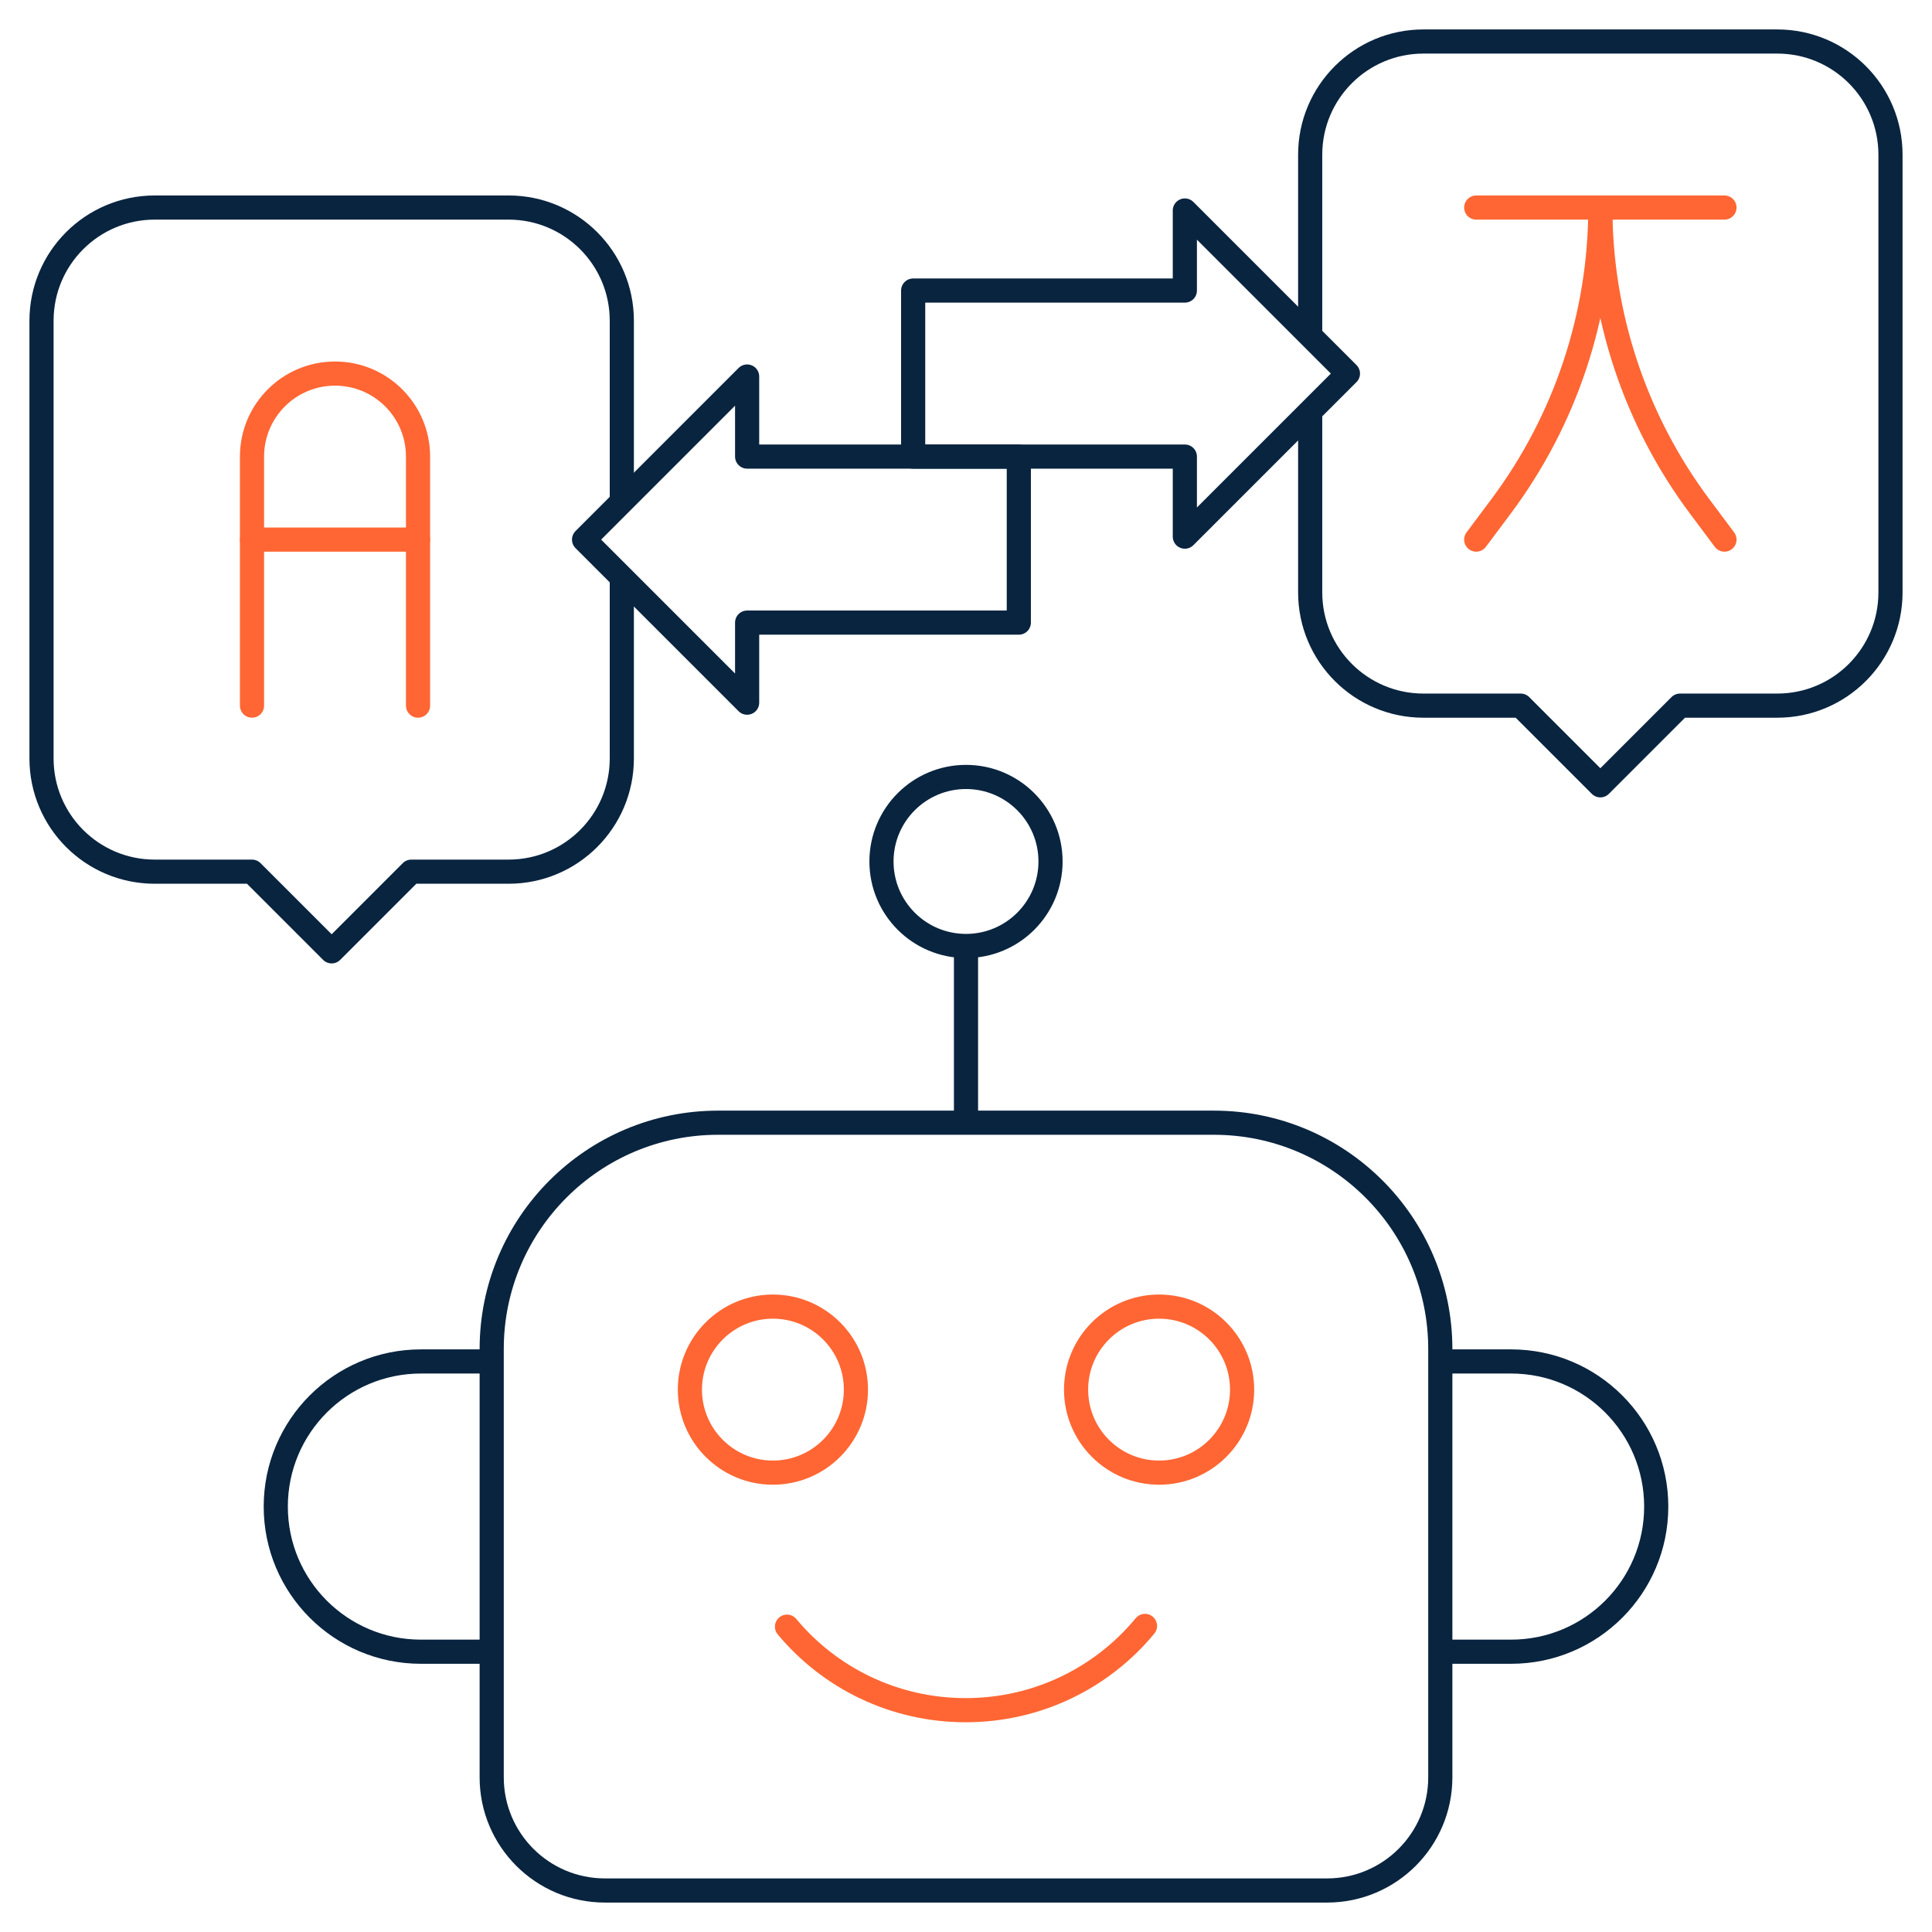 <svg xmlns="http://www.w3.org/2000/svg" width="80" height="80" viewBox="0 0 80 80" fill="none"><path d="M55.815 15.469L49.062 8.716V12.031H37.812V18.906H49.062V22.221L55.815 15.469Z" stroke="#09243F" stroke-miterlimit="10" stroke-linejoin="round"></path><path d="M24.185 22.344L30.937 29.096V25.781H42.187V18.906H30.937V15.591L24.185 22.344Z" stroke="#09243F" stroke-miterlimit="10" stroke-linejoin="round"></path><path d="M25.748 20.781V13.281C25.748 10.692 23.649 8.594 21.06 8.594H6.406C3.817 8.594 1.719 10.692 1.719 13.281V31.406C1.719 33.995 3.817 36.094 6.406 36.094H10.434L13.733 39.393L17.032 36.094H21.06C23.649 36.094 25.748 33.995 25.748 31.406V23.906" stroke="#09243F" stroke-miterlimit="10" stroke-linejoin="round"></path><path d="M40 39.171V46.489" stroke="#09243F" stroke-miterlimit="10" stroke-linejoin="round"></path><path d="M54.252 17.031V24.531C54.252 27.12 56.351 29.219 58.94 29.219H62.968L66.267 32.518L69.566 29.219H73.594C76.183 29.219 78.281 27.12 78.281 24.531V6.406C78.281 3.817 76.183 1.719 73.594 1.719H58.94C56.351 1.719 54.252 3.817 54.252 6.406V13.906" stroke="#09243F" stroke-miterlimit="10" stroke-linejoin="round"></path><path d="M59.64 68.394H62.571C65.89 68.394 68.581 65.704 68.581 62.385C68.581 59.066 65.89 56.375 62.571 56.375H59.64" stroke="#09243F" stroke-miterlimit="10" stroke-linejoin="round"></path><path d="M54.953 78.281H25.048C22.459 78.281 20.36 76.183 20.36 73.594V55.864C20.36 50.686 24.558 46.489 29.735 46.489H50.265C55.443 46.489 59.64 50.686 59.64 55.864V73.594C59.64 76.183 57.541 78.281 54.953 78.281Z" stroke="#09243F" stroke-miterlimit="10" stroke-linejoin="round"></path><path d="M20.36 68.394H17.429C14.11 68.394 11.419 65.704 11.419 62.385C11.419 59.066 14.11 56.375 17.429 56.375H20.36" stroke="#09243F" stroke-miterlimit="10" stroke-linejoin="round"></path><path d="M40 39.171C41.933 39.171 43.5 37.604 43.5 35.672C43.5 33.739 41.933 32.172 40 32.172C38.067 32.172 36.5 33.739 36.5 35.672C36.5 37.604 38.067 39.171 40 39.171Z" stroke="#09243F" stroke-miterlimit="10" stroke-linejoin="round"></path><path d="M47.412 67.326C45.654 69.456 42.98 70.815 39.987 70.815C37.008 70.815 34.346 69.469 32.588 67.357" stroke="#FF6633" stroke-miterlimit="10" stroke-linecap="round" stroke-linejoin="round"></path><path d="M32.004 60.979C33.903 60.979 35.442 59.44 35.442 57.541C35.442 55.643 33.903 54.104 32.004 54.104C30.106 54.104 28.567 55.643 28.567 57.541C28.567 59.44 30.106 60.979 32.004 60.979Z" stroke="#FF6633" stroke-miterlimit="10" stroke-linecap="round" stroke-linejoin="round"></path><path d="M47.996 60.979C49.894 60.979 51.433 59.44 51.433 57.541C51.433 55.643 49.894 54.104 47.996 54.104C46.097 54.104 44.558 55.643 44.558 57.541C44.558 59.44 46.097 60.979 47.996 60.979Z" stroke="#FF6633" stroke-miterlimit="10" stroke-linecap="round" stroke-linejoin="round"></path><path d="M10.435 29.219V18.906C10.435 17.008 11.974 15.469 13.873 15.469C15.771 15.469 17.31 17.008 17.31 18.906V29.219" stroke="#FF6633" stroke-miterlimit="10" stroke-linecap="round" stroke-linejoin="round"></path><path d="M17.31 22.344H10.435" stroke="#FF6633" stroke-miterlimit="10" stroke-linecap="round" stroke-linejoin="round"></path><path d="M71.406 8.594H61.127" stroke="#FF6633" stroke-miterlimit="10" stroke-linecap="round" stroke-linejoin="round"></path><path d="M66.267 8.594C66.267 13.057 64.823 17.401 62.15 20.975L61.127 22.344" stroke="#FF6633" stroke-miterlimit="10" stroke-linecap="round" stroke-linejoin="round"></path><path d="M66.267 8.594C66.267 13.057 67.711 17.401 70.383 20.975L71.406 22.344" stroke="#FF6633" stroke-miterlimit="10" stroke-linecap="round" stroke-linejoin="round"></path></svg>